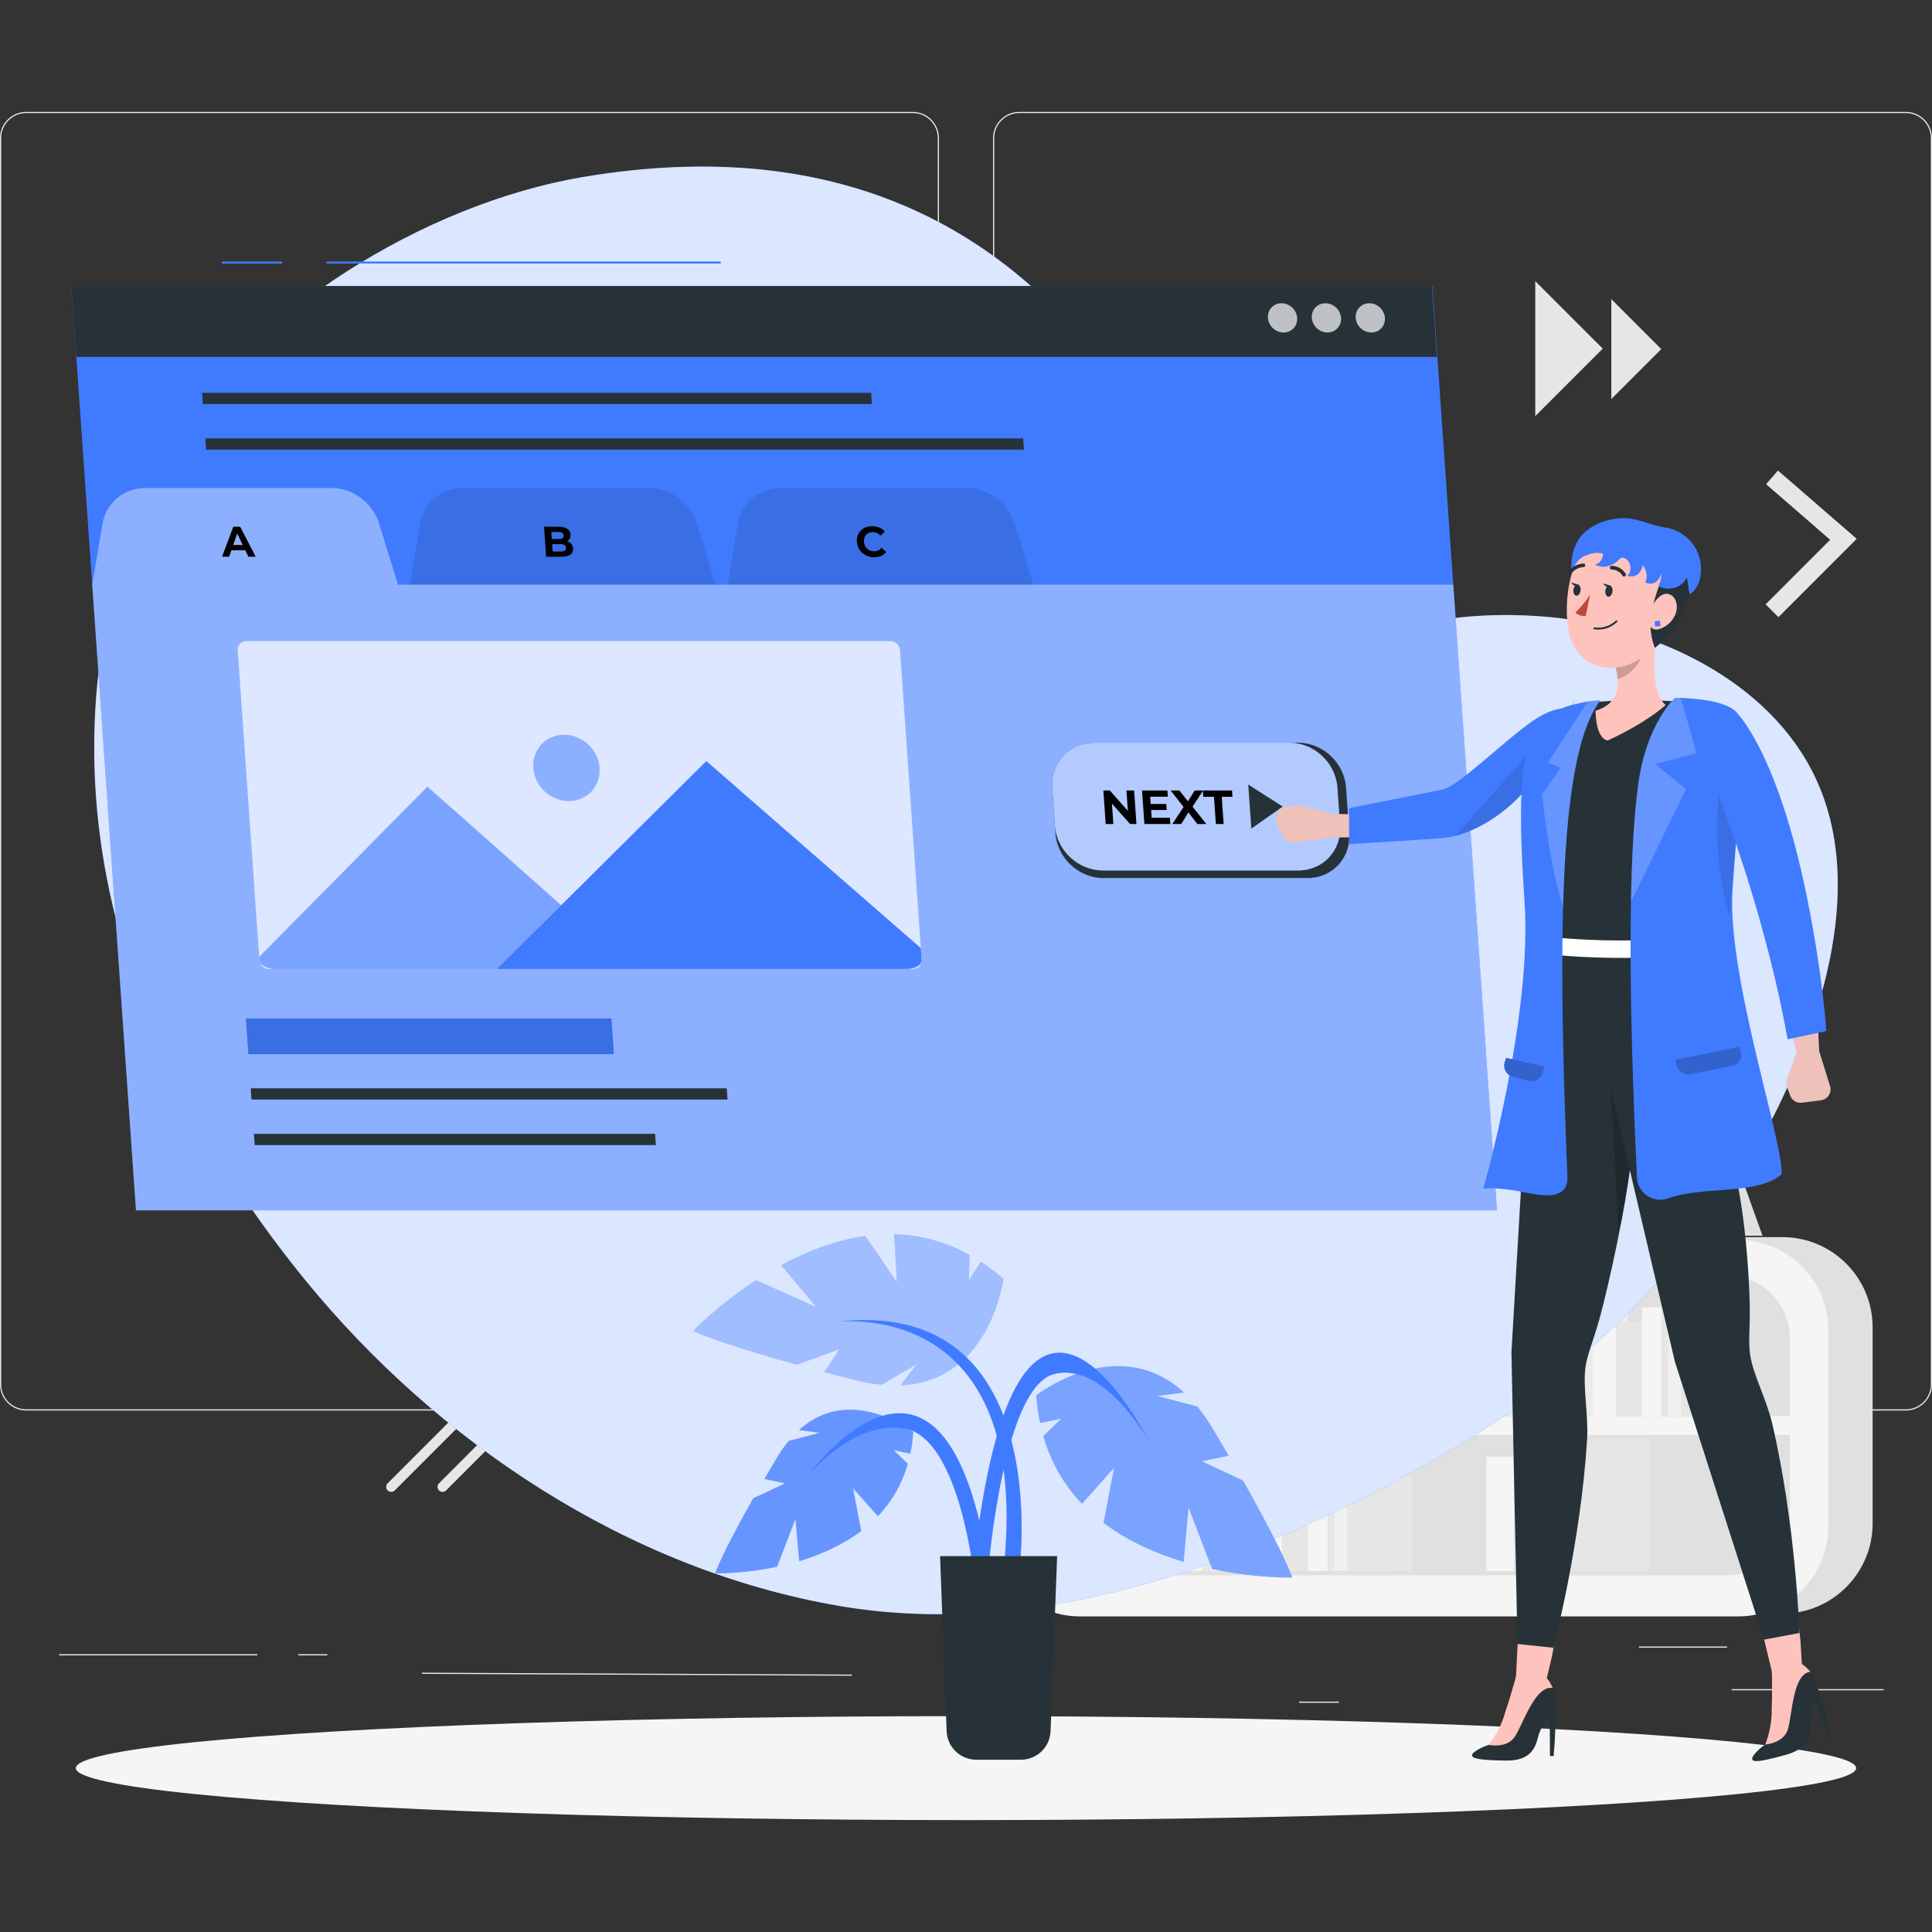 <?xml version="1.0" encoding="UTF-8"?>
<!DOCTYPE svg PUBLIC "-//W3C//DTD SVG 1.1//EN" "http://www.w3.org/Graphics/SVG/1.1/DTD/svg11.dtd">
<!-- Creator: CorelDRAW -->
<svg xmlns="http://www.w3.org/2000/svg" xml:space="preserve" width="10in" height="10in" version="1.1" style="shape-rendering:geometricPrecision; text-rendering:geometricPrecision; image-rendering:optimizeQuality; fill-rule:evenodd; clip-rule:evenodd"
viewBox="0 0 10000 10000"
 xmlns:xlink="http://www.w3.org/1999/xlink"
 xmlns:xodm="http://www.corel.com/coreldraw/odm/2003">
 <rect x="0" y="0" width="10000" height="10000" fill="#333333" stroke="none"/>
 <defs>
  <style type="text/css">
   <![CDATA[
    .str0 {stroke:#E6E6E6;stroke-width:93.75;stroke-miterlimit:22.926}
    .str2 {stroke:#407BFF;stroke-width:10.42;stroke-linecap:round;stroke-linejoin:round;stroke-miterlimit:22.926}
    .str1 {stroke:#E6E6E6;stroke-width:52.08;stroke-linecap:round;stroke-linejoin:round;stroke-miterlimit:22.926}
    .fil7 {fill:none;fill-rule:nonzero}
    .fil17 {fill:black;fill-rule:nonzero}
    .fil13 {fill:#263238;fill-rule:nonzero}
    .fil8 {fill:#407BFF;fill-rule:nonzero}
    .fil22 {fill:#BA4D3C;fill-rule:nonzero}
    .fil1 {fill:#E0E0E0;fill-rule:nonzero}
    .fil3 {fill:#E6E6E6;fill-rule:nonzero}
    .fil0 {fill:#EBEBEB;fill-rule:nonzero}
    .fil19 {fill:#EEC1BB;fill-rule:nonzero}
    .fil4 {fill:#F0F0F0;fill-rule:nonzero}
    .fil2 {fill:whitesmoke;fill-rule:nonzero}
    .fil5 {fill:#FAFAFA;fill-rule:nonzero}
    .fil20 {fill:#FFC3BD;fill-rule:nonzero}
    .fil6 {fill:white;fill-rule:nonzero}
    .fil16 {fill:black;fill-rule:nonzero;fill-opacity:0.102}
    .fil21 {fill:black;fill-rule:nonzero;fill-opacity:0.2}
    .fil10 {fill:white;fill-rule:nonzero;fill-opacity:0.2}
    .fil11 {fill:white;fill-rule:nonzero;fill-opacity:0.302}
    .fil15 {fill:white;fill-rule:nonzero;fill-opacity:0.4}
    .fil12 {fill:white;fill-rule:nonzero;fill-opacity:0.502}
    .fil18 {fill:white;fill-rule:nonzero;fill-opacity:0.6}
    .fil14 {fill:white;fill-rule:nonzero;fill-opacity:0.702}
    .fil9 {fill:white;fill-rule:nonzero;fill-opacity:0.812}
   ]]>
  </style>
 </defs>
 <g id="Layer_x0020_1">
  <g id="_2278225159264">
   <rect class="fil0" x="8963.27" y="8743.01" width="787.09" height="5.94"/>
   <rect class="fil0" x="6723.5" y="8807.5" width="206.57" height="5.94"/>
   <rect class="fil0" x="8483.41" y="8522.34" width="456.07" height="5.94"/>
   <rect class="fil0" x="305.72" y="8562.26" width="1026.42" height="5.94"/>
   <rect class="fil0" x="1543.72" y="8562.26" width="150.49" height="5.94"/>
   <rect class="fil0" transform="matrix(0.01 -2.281 2.281 0.01 2183.6 8663.77)" width="2.6" height="975.79"/>
   <path class="fil0" d="M4724.37 7300.7l-4588.73 0c-74.78,0 -135.64,-60.86 -135.64,-135.64l0 -6450.2c0,-74.78 60.86,-135.64 135.64,-135.64l4588.73 -0.01c74.76,0 135.62,60.86 135.62,135.64l0 6450.2c0,74.79 -60.86,135.65 -135.62,135.65zm-4588.73 -6715.51c-71.53,0 -129.7,58.17 -129.7,129.7l0 6450.2c0,71.53 58.17,129.7 129.7,129.7l4588.73 -0.01c71.5,0 129.67,-58.17 129.67,-129.7l0 -6450.21c0,-71.5 -58.17,-129.7 -129.67,-129.7l-4588.73 0 0 0.03z"/>
   <path class="fil0" d="M9864.36 7300.7l-4588.72 0c-74.76,0 -135.62,-60.86 -135.62,-135.64l0 -6450.2c0,-74.78 60.86,-135.64 135.62,-135.64l4588.72 -0.01c74.81,0 135.64,60.86 135.64,135.64l0 6450.2c0,74.79 -60.86,135.65 -135.64,135.65zm-4588.72 -6715.51c-71.5,0 -129.68,58.17 -129.68,129.7l0 6450.2c0,71.53 58.17,129.7 129.68,129.7l4588.72 -0.01c71.53,0 129.7,-58.17 129.7,-129.7l0 -6450.21c0,-71.5 -58.17,-129.7 -129.7,-129.7l-4588.72 0 0 0.03z"/>
   <path class="fil1" d="M9225.28 8352.07l-3406.74 0c-258.15,0 -467.41,-209.26 -467.41,-467.41l0 -1013.97c0,-258.15 209.26,-467.41 467.41,-467.41l3406.77 0c258.15,0 467.41,209.26 467.41,467.41l0 1013.97c0,258.15 -209.28,467.41 -467.43,467.41z"/>
   <path class="fil2" d="M8996.51 8366.45l-3406.75 0c-258.15,0 -467.41,-209.26 -467.41,-467.41l0 -1013.96c0,-258.15 209.26,-467.41 467.41,-467.41l3406.78 0c258.15,0 467.41,209.26 467.41,467.41l0 1013.96c0,258.14 -209.29,467.41 -467.43,467.41z"/>
   <path class="fil1" d="M9264.93 7328.48l-3918.05 0 0 -400.58c0,-180.3 146.17,-326.46 326.46,-326.46l3265.12 0c180.3,0 326.46,146.17 326.46,326.46l0.01 400.58z"/>
   <path class="fil1" d="M8938.46 8153.91l-3265.11 0c-180.3,0 -326.46,-146.18 -326.46,-326.46l0 -400.59 3918.04 0 0 400.59c0,180.31 -146.17,326.46 -326.47,326.46z"/>
   <rect class="fil3" x="7669.03" y="6742.19" width="555.28" height="591.12"/>
   <rect class="fil2" x="7526.78" y="6742.19" width="142.22" height="591.12"/>
   <rect class="fil3" x="7952.79" y="6651.02" width="417.12" height="682.28"/>
   <rect class="fil2" x="7832.36" y="6651.02" width="120.6" height="682.28"/>
   <rect class="fil0" x="8075.7" y="6742.19" width="351.7" height="591.12"/>
   <rect class="fil2" x="7995.35" y="6742.19" width="80.35" height="591.12"/>
   <rect class="fil3" x="8363.54" y="6842.2" width="461.3" height="491.1"/>
   <rect class="fil2" x="8245.42" y="6842.2" width="118.11" height="491.1"/>
   <rect class="fil3" x="8599.23" y="6766.47" width="346.54" height="566.81"/>
   <rect class="fil2" x="8499.21" y="6766.47" width="100.21" height="566.81"/>
   <rect class="fil3" x="8701.39" y="6842.2" width="336.61" height="491.1"/>
   <rect class="fil4" x="8634.52" y="6842.2" width="66.68" height="491.1"/>
   <rect class="fil3" x="5941.02" y="7540.43" width="555.28" height="591.12"/>
   <rect class="fil2" x="5798.77" y="7540.43" width="142.22" height="591.12"/>
   <rect class="fil3" x="6224.77" y="7449.26" width="417.12" height="682.28"/>
   <rect class="fil2" x="6104.34" y="7449.26" width="120.6" height="682.28"/>
   <rect class="fil3" x="7835.4" y="7540.43" width="555.28" height="591.12"/>
   <rect class="fil2" x="7693.17" y="7540.43" width="142.22" height="591.12"/>
   <rect class="fil3" x="8119.16" y="7449.26" width="417.12" height="682.28"/>
   <rect class="fil2" x="7998.75" y="7449.26" width="120.6" height="682.28"/>
   <rect class="fil0" x="6347.68" y="7540.43" width="351.7" height="591.12"/>
   <rect class="fil2" x="6267.34" y="7540.43" width="80.35" height="591.12"/>
   <rect class="fil3" x="6635.5" y="7640.44" width="461.3" height="491.1"/>
   <rect class="fil2" x="6517.4" y="7640.44" width="118.11" height="491.1"/>
   <rect class="fil3" x="6871.22" y="7564.72" width="346.54" height="566.81"/>
   <rect class="fil2" x="6771.19" y="7564.72" width="100.21" height="566.81"/>
   <rect class="fil3" x="6973.37" y="7640.44" width="336.61" height="491.1"/>
   <rect class="fil4" x="6906.51" y="7640.44" width="66.68" height="491.1"/>
   <g>
    <g>
     <g>
      <path class="fil0" d="M6491.71 6760.2c-11.84,-23.29 -38.81,-36.76 -63.35,-31.63 -24.55,5.13 -44.63,28.47 -47.17,54.75 -17.34,-12.98 -42.18,-13.64 -60.12,-1.59 -17.94,12.04 -27.93,36.07 -24.19,58.2 -19.56,-15.8 -51.64,-9.27 -64.26,13.07 -12.62,22.36 -2.83,55.3 19.63,65.99 -15.28,1.09 -28.4,16.35 -28,32.51 0.41,16.19 14.26,30.65 29.56,30.91 -15.47,0.36 -29.73,13.98 -31.58,30.2 -1.88,16.26 8.86,33.08 23.81,37.35 -15.74,6.99 -19.7,32.82 -6.89,44.72 12.81,11.9 36.54,4.35 41.04,-13.02 2.4,5.01 9.81,6.2 13.5,2.14 3.68,-4.06 2.25,-11.84 -2.59,-14.17 7.07,9.98 25.17,5.35 27.14,-6.94 -5.33,28.47 28.66,55.27 52.97,41.77 -7.02,11.91 2.9,28.49 15.68,32.2 12.78,3.71 26.28,-1.52 38.31,-7.46 12.02,-5.94 24.28,-12.85 37.54,-12.67 11.62,0.17 22.45,5.78 33.6,9.34 35.36,11.33 76.24,0.55 102.4,-27.04 18.37,24.66 61.93,18.04 72.96,-11.12 2.83,14 15.2,25.17 28.7,25.95 13.52,0.81 26.97,-8.87 31.28,-22.44 0.29,6.22 0.55,12.48 0.83,18.7 25.47,6.04 50.64,-26.85 39.71,-51.95 18.18,0.33 35.4,-15.38 37.74,-34.43 2.35,-19.06 -10.48,-38.9 -28.16,-43.52 29.96,-8.42 52.85,-39.49 53.18,-72.3 0.33,-32.79 -21.91,-64.38 -51.7,-73.45 -11.74,-3.59 -25.54,-3.5 -34.91,4.78 -9.39,8.29 -10.62,26.49 -0.14,33.15 9.01,-29.4 -4.35,-64.61 -30.09,-79.28 -25.73,-14.66 -60.91,-7.13 -79.18,16.99 8.91,-12.5 9.08,-31.16 0.4,-43.82 -8.68,-12.67 -25.5,-18.32 -39.52,-13.29 -3.49,-20.17 -23.59,-35.43 -42.8,-32.46 -19.2,2.97 -34.33,23.69 -32.2,44.08 -2.21,-17.04 -28.7,-22.03 -36.33,-6.84 -10.75,-2.94 3.2,2.59 3.2,2.59z"/>
     </g>
    </g>
    <g>
     <g>
      <path class="fil5" d="M6498.84 6949.9c-7.87,-5.47 -17.8,-8.42 -27.16,-6.54 -9.39,1.88 -17.87,9.13 -19.8,18.51 -1.93,9.39 3.9,20.1 13.21,22.36 11.31,2.73 22.65,-6.58 34.18,-4.96 4.11,0.59 7.91,2.54 11.93,3.61 16.56,4.42 32.98,-6.4 46.74,-16.63 4.85,-3.61 9.79,-7.32 13.02,-12.43 3.23,-5.08 4.42,-11.93 1.37,-17.15 -4.23,-7.28 -14.26,-8.31 -22.62,-7.36 -16.75,1.92 -32.91,8.67 -46.06,19.24 0.43,-2.61 0.85,-5.25 1.28,-7.87l-6.1 9.22z"/>
     </g>
     <g>
      <path class="fil5" d="M6739.64 6935.69c-4.49,-3.13 -9.13,-6.37 -14.47,-7.61 -5.35,-1.26 -11.62,-0.12 -15,4.2 -4.63,5.92 -1.69,15.19 4.19,19.89 5.87,4.68 13.69,5.99 21.11,7.15 7.63,1.19 17.28,1.44 21.04,-5.27 2.76,-4.92 0.55,-11.41 -3.57,-15.26 -4.11,-3.85 -9.65,-5.68 -15.02,-7.42l1.72 4.31z"/>
     </g>
     <g>
      <path class="fil5" d="M6359.25 6810.43c-15.33,6.41 -27.19,20.57 -30.75,36.81 -1.07,4.89 -0.93,11.05 3.35,13.66 3.04,1.85 6.94,1.1 10.38,0.26 14.69,-3.5 29.4,-6.99 44.08,-10.46 -7.04,2.71 -14.24,5.52 -19.87,10.56 -5.61,5.01 -9.39,12.83 -7.56,20.13 2.17,8.58 11.58,13.88 20.41,13.73 8.84,-0.14 17.08,-4.52 24.29,-9.7 7.68,-5.51 15.19,-13.14 15.33,-22.58 0.15,-9.46 -11.74,-18.2 -19.01,-12.14 16.8,-4.56 32.84,-11.88 47.31,-21.56 5.22,-3.5 10.38,-7.44 13.69,-12.81 3.31,-5.37 4.42,-12.45 1.4,-17.96 -15.06,-27.37 -34.1,12.78 -43.37,16.35 -17.56,6.81 -37.38,-13.6 -59.69,-4.28z"/>
      <path class="fil5" d="M6290.72 6927.28c-1.55,5.35 -0.48,11.81 3.87,15.28 4.35,3.47 12.07,2.31 14.06,-2.9 -9.83,3.06 -20.34,6.61 -26.47,14.9 -6.13,8.29 -4.61,22.77 5.19,25.97 6.11,2 12.65,-1 18.3,-4.09 15.97,-8.75 31.23,-18.77 45.53,-30.02 -4.37,10.09 6.15,21.56 17.11,22.51 10.96,0.95 21.22,-4.99 30.61,-10.7 11.52,-7.02 24.76,-17.7 21.72,-30.87 -2.64,-11.45 -17.28,-16.52 -28.54,-13.17 -11.26,3.35 -19.72,12.43 -27.61,21.15 6.18,-9.01 -2.59,-22.38 -13.43,-23.83 -10.53,-1.43 -21.01,4.99 -27.56,12.74 12.26,-6.73 15,-24.26 -1.43,-26.28 -10.63,-1.33 -28.74,20.41 -31.33,29.3z"/>
      <path class="fil5" d="M6627.15 6887.93c-9.27,-3.47 -20.87,2.57 -23.36,12.11 -2.5,9.55 4.68,20.49 14.45,21.98 -7.18,0.62 -14.07,4.2 -18.69,9.74 -2.57,3.06 -4.52,7.03 -3.92,11 0.85,5.94 7.17,9.83 13.17,10.05 5.99,0.22 11.69,-2.33 17.15,-4.8 -5.92,0.55 -12.19,1.24 -16.87,4.89 -4.71,3.64 -6.73,11.36 -2.52,15.54 3.52,3.49 9.31,2.92 14.12,1.57 10.74,-3.02 20.75,-8.62 28.88,-16.26 6.11,6.77 15.19,11.67 24.19,10.19 9.01,-1.47 16.66,-11.05 13.83,-19.75 -2.02,-6.21 -8.49,-10.09 -14.94,-10.89 -6.46,-0.78 -12.95,1 -19.13,2.99 6.34,-4.49 13.05,-9.53 15.38,-16.94 2.32,-7.42 -2.69,-17.37 -10.46,-16.78 -8.72,0.69 -13.17,12.55 -20.06,16.82 -8.52,-7.97 7.38,-24.54 -11.22,-31.5z"/>
      <g>
       <path class="fil5" d="M6470.07 6851.67c-9.91,6.73 -13.35,19.97 -12.67,31.91 0.76,13.21 6.77,27.3 18.87,32.6 15.94,6.96 35.84,-6.3 38.76,-23.43 2.92,-17.14 -8.31,-34.58 -23.76,-42.61 0.02,0.03 -11.27,-5.18 -21.2,1.53z"/>
      </g>
      <g>
       <path class="fil5" d="M6581.32 6837.43c1.37,1.19 2.73,2.35 4.11,3.54 -6.74,-8.56 -21.04,-9.67 -29.04,-2.28 -8.01,7.39 -8.08,21.7 -0.1,29.13 7.96,7.44 22.25,6.41 29.06,-2.09 11.5,5.34 26.67,3.25 34.77,-6.51 8.08,-9.76 6.25,-26.78 -4.78,-33.05 -11.03,-6.25 -27.81,3.13 -26.64,15.75 -1.59,-1.78 -3.19,-3.57 -4.78,-5.33l-2.61 0.83z"/>
      </g>
      <g>
       <path class="fil5" d="M6704.13 6857.24c-7.87,7.75 -16.07,16.04 -18.96,26.71 -2.87,10.67 1.88,24.24 12.59,26.97 10.64,2.71 20.74,-6.08 26.81,-15.23 5.49,-8.27 9.67,-18.56 6.51,-27.95 -3.16,-9.4 -16.68,-14.97 -23.45,-7.72l-3.5 -2.78z"/>
      </g>
      <path class="fil5" d="M6527.16 6792.8c-4.02,-8.94 -16.73,-12.07 -25.05,-6.89 -8.32,5.18 -11.38,16.85 -7.75,25.94 3.64,9.1 12.98,15.28 22.71,16.35 12.07,1.33 26.33,-8.43 23.62,-20.27 5.2,6.87 14.54,9.57 23.12,8.75 8.58,-0.84 16.52,-4.74 24,-9.03 10.12,-5.82 20.94,-14.85 19.87,-26.5 -0.85,-9.27 -9.83,-16.42 -19.1,-17.28 -9.27,-0.85 -18.42,3.45 -25.5,9.5 -5.56,4.75 -10.19,10.63 -16.2,14.78 -6.01,4.16 -14.21,6.4 -20.65,2.92l0.93 1.72z"/>
     </g>
    </g>
   </g>
   <g>
    <polygon class="fil4" points="6678.3,7333.21 6373.98,7333.21 6344.19,7026.49 6708.1,7026.49 "/>
    <polygon class="fil5" points="6731.68,7042.31 6317.62,7042.31 6310.16,7001.51 6739.12,7001.51 "/>
   </g>
   <g>
    <polygon class="fil1" points="9122.69,6395.94 8773.37,6395.94 8882.82,6043.3 8898.85,5991.73 8977.86,5991.73 "/>
    <polygon class="fil1" points="8898.85,5991.73 8882.82,6043.3 8773.37,6395.94 8450.44,6391.15 8346.63,6043.3 8330.61,5991.73 "/>
    <polygon class="fil5" points="8898.85,5991.73 8882.82,6043.3 8773.37,6395.94 8110.13,6386.08 8251.43,5991.73 "/>
    <polygon class="fil0" points="8898.85,5991.73 8882.82,6043.3 8233.13,6043.3 8251.43,5991.73 "/>
   </g>
   <g>
    <g>
     <path class="fil0" d="M8332.98 6210.83l-145.64 0 50.81 -143.46 139.3 1.54 -44.47 141.92zm-128.82 -11.88l120.1 0 37.07 -118.34 -114.83 -1.28 -42.35 119.63z"/>
    </g>
    <g>
     <path class="fil0" d="M8495.91 6210.83l-145.63 0 50.81 -143.46 139.3 1.54 -44.48 141.92zm-128.82 -11.88l120.1 0 37.07 -118.34 -114.83 -1.28 -42.35 119.63z"/>
    </g>
    <g>
     <path class="fil0" d="M8658.85 6210.83l-145.65 0 50.83 -143.46 139.3 1.54 -44.48 141.92zm-128.82 -11.88l120.1 0 37.08 -118.34 -114.83 -1.28 -42.35 119.63z"/>
    </g>
    <g>
     <path class="fil0" d="M8821.8 6210.83l-145.63 0 50.81 -143.46 139.28 1.54 -44.46 141.92zm-128.82 -11.88l120.1 0 37.07 -118.34 -114.8 -1.28 -42.38 119.63z"/>
    </g>
   </g>
   <g>
    <g>
     <path class="fil0" d="M8282.16 6363.04l-145.65 0 50.81 -143.46 139.3 1.57 -44.46 141.89zm-128.82 -11.88l120.1 0 37.07 -118.32 -114.8 -1.28 -42.37 119.61z"/>
    </g>
    <g>
     <path class="fil0" d="M8445.1 6363.04l-145.63 0 50.81 -143.46 139.28 1.57 -44.46 141.89zm-128.82 -11.88l120.1 0 37.07 -118.32 -114.8 -1.28 -42.37 119.61z"/>
    </g>
    <g>
     <path class="fil0" d="M8608.05 6363.04l-145.65 0 50.82 -143.46 139.3 1.57 -44.48 141.89zm-128.85 -11.88l120.1 0 37.08 -118.32 -114.83 -1.28 -42.35 119.61z"/>
    </g>
    <g>
     <path class="fil0" d="M8770.97 6363.04l-145.65 0 50.81 -143.46 139.28 1.57 -44.44 141.89zm-128.82 -11.88l120.1 0 37.05 -118.32 -114.8 -1.28 -42.35 119.61z"/>
    </g>
   </g>
   <path class="fil4" d="M7468.89 6403.29l-407.4 0 0 -233.76c0,-112.49 91.2,-203.7 203.7,-203.7l0 0c112.49,0 203.7,91.2 203.7,203.7l0 233.76z"/>
   <g>
    <g>
     <g>
      <g>
       <circle class="fil6" cx="7262.77" cy="6180.34" r="171.85"/>
       <path class="fil0" d="M7398.27 6180.34c0,76.19 -61.77,137.92 -137.92,137.92 -76.15,0 -137.92,-61.77 -137.92,-137.92 0,-76.15 61.77,-137.92 137.92,-137.92 76.15,0 137.92,61.73 137.92,137.92z"/>
      </g>
      <g>
       <g>
        <path class="fil5" d="M7276.51 6183.45c0,8.22 -6.65,14.87 -14.87,14.87 -8.22,0 -14.87,-6.65 -14.87,-14.87 0,-8.22 6.66,-14.87 14.87,-14.87 8.22,0 14.87,6.65 14.87,14.87z"/>
       </g>
       <g>
        <polygon class="fil5" points="7259.94,6188.92 7196.82,6129.54 7202.96,6123.02 7260.13,6176.82 7362.59,6086.31 7368.52,6092.99 "/>
       </g>
      </g>
     </g>
    </g>
   </g>
   <polygon class="fil3" points="8340.12,1548.37 8598.64,1806.9 8340.12,2065.44 "/>
   <polygon class="fil3" points="7946.45,1455.1 8295.94,1804.59 7946.45,2154.07 "/>
   <polyline class="fil7 str0" points="9172.06,2470.96 9541.57,2791.39 9172.06,3161.31 "/>
   <polyline class="fil7 str1" points="2024.94,6961 2418.33,7302.13 2024.94,7695.96 "/>
   <polyline class="fil7 str1" points="2290.66,6961 2684.04,7302.13 2290.66,7695.96 "/>
   <path class="fil8" d="M3015.41 916.64c-818.28,138.5 -1732.98,705.35 -2123.37,1385.16 -390.37,679.83 -485.96,1487.53 -338.73,2245.23 147.22,757.7 527.05,1466.78 1028.61,2080.95 676.24,828.04 1661.41,1496.2 2764.32,1684.6 1068.74,182.55 2203.5,-249.44 3123.96,-784.17 920.46,-534.73 1656.85,-1365.81 1943.93,-2335.87 112.33,-379.55 153.11,-796.13 -13.52,-1158.17 -232.72,-505.61 -835.36,-801.76 -1427.43,-844.34 -592.04,-42.58 -953.99,126.94 -1506.21,329.1 -171.38,-522.26 -763.95,-3057.38 -3451.56,-2602.49z"/>
   <path class="fil9" d="M3015.41 916.64c-818.28,138.5 -1732.98,705.35 -2123.37,1385.16 -390.37,679.83 -485.96,1487.53 -338.73,2245.23 147.22,757.7 527.05,1466.78 1028.61,2080.95 676.24,828.04 1661.41,1496.2 2764.32,1684.6 1068.74,182.55 2203.5,-249.44 3123.96,-784.17 920.46,-534.73 1656.85,-1365.81 1943.93,-2335.87 112.33,-379.55 153.11,-796.13 -13.52,-1158.17 -232.72,-505.61 -835.36,-801.76 -1427.43,-844.34 -592.04,-42.58 -953.99,126.94 -1506.21,329.1 -171.38,-522.26 -763.95,-3057.38 -3451.56,-2602.49z"/>
   <ellipse id="_3CPath3E_359_" class="fil2" cx="5000" cy="9151.71" rx="4607.5" ry="269.08"/>
   <path class="fil8" d="M4727.05 7413.39c0,0 -323.83,-255.15 -591.67,-11.52l107.72 14.26 -160.79 42.02c-20.79,25.27 -41.14,53.71 -60.69,86.48 -23.41,39.26 -45.01,75.92 -65.19,110.54l107.56 22.33 -164.96 77.47c-168.93,297.88 -197.33,388.46 -197.33,388.46 0,0 142.13,3.45 320.57,-34l95.05 -247.62 19.44 218.65c108.87,-32.46 222.31,-81.68 320.64,-156.01l-42.03 -221.22 128.61 144.67c68.51,-71.63 123.07,-161.02 154.77,-271.52l-72.83 -70.03 85.78 17.59c7.2,-34.98 12.79,-71.48 15.36,-110.55z"/>
   <path class="fil10" d="M4727.05 7413.39c0,0 -323.83,-255.15 -591.67,-11.52l107.72 14.26 -160.79 42.02c-20.79,25.27 -41.14,53.71 -60.69,86.48 -23.41,39.26 -45.01,75.92 -65.19,110.54l107.56 22.33 -164.96 77.47c-168.93,297.88 -197.33,388.46 -197.33,388.46 0,0 142.13,3.45 320.57,-34l95.05 -247.62 19.44 218.65c108.87,-32.46 222.31,-81.68 320.64,-156.01l-42.03 -221.22 128.61 144.67c68.51,-71.63 123.07,-161.02 154.77,-271.52l-72.83 -70.03 85.78 17.59c7.2,-34.98 12.79,-71.48 15.36,-110.55z"/>
   <path class="fil8" d="M5363.82 7222.16c0,0 418.4,-329.65 764.45,-14.87l-139.16 18.42 207.74 54.3c26.87,32.65 53.13,69.39 78.4,111.74 30.25,50.71 58.15,98.09 84.19,142.81l-138.97 28.85 213.13 100.09c218.27,384.88 254.96,501.89 254.96,501.89 0,0 -183.64,4.45 -414.17,-43.94l-122.81 -319.93 -25.09 282.48c-140.63,-41.94 -287.23,-105.51 -414.24,-201.56l54.3 -285.8 -166.16 186.92c-88.52,-92.54 -159,-208.05 -199.97,-350.8l94.11 -90.49 -110.83 22.74c-9.37,-45.23 -16.59,-92.38 -19.87,-142.85z"/>
   <path class="fil11" d="M5363.82 7222.16c0,0 418.4,-329.65 764.45,-14.87l-139.16 18.42 207.74 54.3c26.87,32.65 53.13,69.39 78.4,111.74 30.25,50.71 58.15,98.09 84.19,142.81l-138.97 28.85 213.13 100.09c218.27,384.88 254.96,501.89 254.96,501.89 0,0 -183.64,4.45 -414.17,-43.94l-122.81 -319.93 -25.09 282.48c-140.63,-41.94 -287.23,-105.51 -414.24,-201.56l54.3 -285.8 -166.16 186.92c-88.52,-92.54 -159,-208.05 -199.97,-350.8l94.11 -90.49 -110.83 22.74c-9.37,-45.23 -16.59,-92.38 -19.87,-142.85z"/>
   <path class="fil8" d="M5192.58 6618.69c0,0 -62.76,528.96 -530.03,551.08l85.38 -111.43 -185.29 108.51c-42.09,-4.09 -86.65,-11.48 -134.45,-23.58 -57.25,-14.47 -110.47,-28.26 -160.55,-41.46l77.87 -118.66 -221.47 79.94c-426.49,-117.79 -535.19,-174.62 -535.19,-174.62 0,0 126.71,-133.01 323.92,-261.8l313.06 139.39 -181.98 -217.5c129.11,-69.8 277.7,-128.49 435.44,-150.4l163.71 240.51 -14.69 -249.69c128.04,2.85 259.55,34.67 389.44,106.65l-2.57 130.54 62.28 -94.46c38.64,25.37 77.09,53.6 115.11,86.97z"/>
   <path class="fil12" d="M5192.58 6618.69c0,0 -62.76,528.96 -530.03,551.08l85.38 -111.43 -185.29 108.51c-42.09,-4.09 -86.65,-11.48 -134.45,-23.58 -57.25,-14.47 -110.47,-28.26 -160.55,-41.46l77.87 -118.66 -221.47 79.94c-426.49,-117.79 -535.19,-174.62 -535.19,-174.62 0,0 126.71,-133.01 323.92,-261.8l313.06 139.39 -181.98 -217.5c129.11,-69.8 277.7,-128.49 435.44,-150.4l163.71 240.51 -14.69 -249.69c128.04,2.85 259.55,34.67 389.44,106.65l-2.57 130.54 62.28 -94.46c38.64,25.37 77.09,53.6 115.11,86.97z"/>
   <path class="fil8" d="M4173.36 7648.1c0,0 715.71,-1006.06 945.39,477.22l-82.03 -0.01c0,0 -77.97,-679.54 -350.7,-730.13 -272.72,-50.59 -512.66,252.92 -512.66,252.92z"/>
   <path class="fil8" d="M5948.39 7463.62c0,0 -690.19,-1394.94 -911.67,661.68l79.11 0c0,0 75.18,-942.22 338.18,-1012.38 262.98,-70.1 494.38,350.7 494.38,350.7z"/>
   <path class="fil8" d="M4309.53 6844.22c0,0 1047.09,-161.41 883.06,1301.48l82.03 0c0,-0.02 202.56,-1457.35 -965.08,-1301.48z"/>
   <path class="fil13" d="M4899.72 8960.52l-33.91 -906.06 605.86 -0.01 -33.92 906.06c-3.09,82.48 -70.86,147.76 -153.42,147.76l-231.19 0c-82.56,0 -150.32,-65.28 -153.41,-147.76z"/>
   <g>
    <polygon class="fil8" points="7748.59,6264.65 703.85,6264.65 369.31,1480.5 7414.05,1480.5 "/>
   </g>
   <polygon class="fil13" points="7437.76,1847.34 394.95,1847.34 369.31,1480.5 7412.12,1480.5 "/>
   <path class="fil14" d="M6714.21 1645.39c2.92,41.8 -28.59,75.69 -70.42,75.69 -41.8,0 -78.07,-33.89 -80.98,-75.69 -2.92,-41.8 28.61,-75.69 70.41,-75.69 41.8,-0.02 78.06,33.89 80.99,75.69z"/>
   <path class="fil14" d="M6941.29 1645.39c2.92,41.8 -28.59,75.69 -70.42,75.69 -41.8,0 -78.07,-33.89 -80.98,-75.69 -2.92,-41.8 28.59,-75.69 70.41,-75.69 41.8,-0.02 78.07,33.89 80.99,75.69z"/>
   <path class="fil14" d="M7168.38 1645.39c2.92,41.8 -28.59,75.69 -70.41,75.69 -41.8,0 -78.07,-33.89 -80.99,-75.69 -2.92,-41.8 28.59,-75.69 70.42,-75.69 41.8,-0.02 78.07,33.89 80.98,75.69z"/>
   <polygon class="fil15" points="7748.59,6264.65 703.85,6264.65 477.39,3026.18 7522.15,3026.18 "/>
   <path class="fil15" d="M2059.94 3026.18l-1582.56 0 52.87 -314.2c18.37,-109.2 110.54,-186.23 222.79,-186.23l961.21 -0.01c112.23,0 215.2,77.04 248.85,186.23l96.84 314.21z"/>
   <path class="fil16" d="M3704.36 3026.18l-1582.56 0 52.87 -314.2c18.37,-109.2 110.54,-186.23 222.8,-186.23l961.22 -0.01c112.23,0 215.2,77.04 248.83,186.23l96.83 314.21z"/>
   <path class="fil16" d="M5348.81 3026.18l-1582.56 0 52.87 -314.2c18.37,-109.2 110.55,-186.23 222.79,-186.23l961.21 -0.01c112.24,0 215.21,77.04 248.85,186.23l96.84 314.21z"/>
   <path class="fil17" d="M1269.66 2848.33l-72.12 0 -11.43 33.29 -36.83 0 58.36 -155.34 35.5 0 80.32 155.34 -37.71 0 -16.09 -33.29zm-13.21 -27.31l-28.8 -59.48 -20.48 59.48 49.29 0z"/>
   <path class="fil17" d="M2966.24 2839.23c1.88,26.85 -18.35,42.39 -59.17,42.39l-80.35 0 -10.86 -155.34 75.9 0c38.83,0 59.93,16.2 61.62,40.4 1.1,15.54 -6.06,27.52 -18.25,34.18 17.72,5.53 29.74,18.84 31.1,38.38zm-112.74 -85.88l2.57 36.62 35.74 0c17.51,0 26.64,-6.21 25.78,-18.42 -0.85,-12.22 -10.81,-18.21 -28.35,-18.21l-35.74 0.01zm76.31 82.1c-0.91,-13.09 -11.33,-19.32 -29.96,-19.32l-41.95 0 2.69 38.41 41.94 0c18.63,0 28.21,-5.76 27.29,-19.09z"/>
   <path class="fil17" d="M4435.23 2803.94c-3.28,-46.81 30.32,-80.32 78.7,-80.32 26.85,0 49.96,9.76 65.83,27.52l-21.57 21.29c-11.26,-11.98 -24.79,-18.2 -40.33,-18.2 -29.06,0 -48.28,20.42 -46.24,49.71 2.05,29.3 24.12,49.71 53.18,49.71 15.54,0 28.21,-6.2 37.76,-18.42l24.57 21.3c-13.39,17.96 -35.13,27.76 -62.19,27.76 -48.14,0 -86.45,-33.5 -89.71,-80.34z"/>
   <g>
    <path class="fil13" d="M6767.78 4544.86l-1056.63 0c-128.2,0 -239.39,-103.91 -248.35,-232.13l-16.52 -236.33c-8.95,-128.2 87.69,-232.13 215.89,-232.13l1056.63 0.01c128.2,0 239.39,103.92 248.36,232.13l16.52 236.33c8.98,128.2 -87.69,232.12 -215.89,232.12z"/>
    <path class="fil8" d="M6720.25 4505.48l-1011.86 0c-128.2,0 -239.39,-103.92 -248.36,-232.13l-13.76 -196.93c-8.95,-128.2 87.69,-232.13 215.89,-232.13l1011.87 0.01c128.2,0 239.39,103.91 248.36,232.13l13.76 196.93c8.97,128.17 -87.7,232.12 -215.9,232.12z"/>
    <path class="fil18" d="M6720.25 4505.48l-1011.86 0c-128.2,0 -239.39,-103.92 -248.36,-232.13l-13.76 -196.93c-8.95,-128.2 87.69,-232.13 215.89,-232.13l1011.87 0.01c128.2,0 239.39,103.91 248.36,232.13l13.76 196.93c8.97,128.17 -87.7,232.12 -215.9,232.12z"/>
   </g>
   <g>
    <polygon class="fil17" points="5870.13,4091.43 5882.27,4265.04 5849.28,4265.04 5755.35,4159.63 5762.71,4265.04 5723.03,4265.04 5710.89,4091.43 5744.11,4091.43 5837.81,4196.84 5830.45,4091.43 "/>
    <polygon class="fil17" points="6055.48,4232.79 6057.74,4265.04 5923.31,4265.04 5911.17,4091.43 6042.37,4091.43 6044.62,4123.67 5953.35,4123.68 5955.99,4161.39 6036.59,4161.39 6038.78,4192.64 5958.17,4192.64 5960.98,4232.79 "/>
    <polygon class="fil17" points="6197.28,4265.04 6151.15,4204.78 6114.2,4265.04 6068.08,4265.04 6126.14,4176.77 6059.15,4091.43 6104.77,4091.43 6148.64,4147.75 6183.9,4091.43 6227.3,4091.43 6172.65,4175.27 6243.65,4265.04 "/>
    <polygon class="fil17" points="6283.54,4124.17 6227.98,4124.17 6225.7,4091.43 6376.98,4091.43 6379.26,4124.17 6323.7,4124.17 6333.57,4265.04 6293.4,4265.04 "/>
   </g>
   <g>
    <polygon class="fil13" points="6460.91,4060.8 6639.12,4174.89 6476.86,4288.97 "/>
   </g>
   <line class="fil7 str2" x1="1693.7" y1="1358.68" x2="3726.53" y2= "1358.68" />
   <line class="fil7 str2" x1="1152.06" y1="1358.68" x2="1456.52" y2= "1358.68" />
   <polygon class="fil8" points="3177.86,5456.17 1285.42,5456.17 1272.46,5271.12 3164.91,5271.12 "/>
   <polygon class="fil16" points="3177.86,5456.17 1285.42,5456.17 1272.46,5271.12 3164.91,5271.12 "/>
   <polygon class="fil13" points="3765.67,5691.15 1301.83,5691.15 1297.78,5633.09 3761.61,5633.09 "/>
   <polygon class="fil13" points="3394.7,5926.95 1318.33,5926.95 1314.26,5868.89 3390.66,5868.89 "/>
   <polygon class="fil13" points="4513.27,2091.41 1050.14,2091.41 1046.07,2033.35 4509.21,2033.35 "/>
   <polygon class="fil13" points="5299.92,2327.22 1066.63,2327.22 1062.57,2269.19 5295.86,2269.19 "/>
   <g>
    <path class="fil8" d="M4732.71 5091.43l-3335.18 0c-67.59,0 -126.21,-54.8 -130.94,-122.38l-112.16 -1604.2c-4.73,-67.59 46.25,-122.38 113.83,-122.38l3335.17 -0.01c67.59,0 126.21,54.8 130.94,122.38l112.19 1604.21c4.7,67.58 -46.24,122.39 -113.85,122.39z"/>
    <path class="fil15" d="M4732.71 5091.43l-3335.18 0c-67.59,0 -126.21,-54.8 -130.94,-122.38l-112.16 -1604.2c-4.73,-67.59 46.25,-122.38 113.83,-122.38l3335.17 -0.01c67.59,0 126.21,54.8 130.94,122.38l112.19 1604.21c4.7,67.58 -46.24,122.39 -113.85,122.39z"/>
   </g>
   <path class="fil14" d="M4727.41 5015.35c25.54,0 44.89,-20.76 43.11,-46.31l-112.19 -1604.21c-1.78,-25.54 -24.03,-46.33 -49.6,-46.33l-3335.18 0c-25.54,0 -44.89,20.79 -43.11,46.33l112.19 1604.21c1.78,25.54 24.02,46.31 49.59,46.31l3335.18 0z"/>
   <g>
    <path class="fil8" d="M2212.48 4072.11l-870.96 880.96 1.11 15.97c1.78,25.54 39.69,46.31 84.45,46.31l1849.83 0 -1064.44 -943.24z"/>
    <path class="fil11" d="M2212.48 4072.11l-870.96 880.96 1.11 15.97c1.78,25.54 39.69,46.31 84.45,46.31l1849.83 0 -1064.44 -943.24z"/>
   </g>
   <path class="fil8" d="M4766.19 4907.52l-1110.21 -968.44 -1083.33 1076.3 2119.85 0c44.77,0 79.77,-20.76 78,-46.32l-4.3 -61.54z"/>
   <g>
    <path class="fil8" d="M3103 3974.74c6.61,94.56 -64.69,171.2 -159.22,171.2 -94.56,0 -176.57,-76.64 -183.17,-171.2 -6.61,-94.56 64.69,-171.2 159.22,-171.2 94.56,-0.02 176.57,76.65 183.17,171.2z"/>
    <path class="fil15" d="M3103 3974.74c6.61,94.56 -64.69,171.2 -159.22,171.2 -94.56,0 -176.57,-76.64 -183.17,-171.2 -6.61,-94.56 64.69,-171.2 159.22,-171.2 94.56,-0.02 176.57,76.65 183.17,171.2z"/>
   </g>
   <path class="fil19" d="M7109.54 4217.04l-221.81 -4.85c0,0 -152.3,-52.4 -170.17,-41.83l-75.21 5.75c-31.63,18.73 -45.04,59.72 -30.51,93.42l22.86 53.04c12.03,27.9 40.21,43.42 69.46,38.22l191.96 -25.64 235.94 -2.78 -22.52 -115.32z"/>
   <path class="fil8" d="M8206.7 3693.91c0,0 -95.98,-85.55 -272.73,37.43 -164.07,114.16 -392.02,346.85 -473.96,356.66l-477.15 95.01 0 186.52c0,0 333.92,-20.53 478.07,-30.97 168.3,-12.19 340.09,-141.06 419.86,-233.74 95.6,-111.02 296.5,-302.84 325.91,-410.91z"/>
   <path class="fil16" d="M7532.63 4326.52c143.55,-36.27 279.72,-142.2 348.16,-221.69 95.58,-111.02 244.24,-374.16 273.66,-482.21 0.01,-0.01 -474.53,539.21 -621.81,703.9z"/>
   <polygon class="fil20" points="9200.28,8770.31 9332.91,8724.8 9319.43,8495.41 9296.62,8285.91 9088.24,8308.96 9147.37,8553.13 "/>
   <path class="fil13" d="M9075.38 9087.15c16.85,-22.7 37.71,-42.11 61.57,-57.25l0 0c0,0 57.89,-96.72 35.62,-337.94l94.94 -52.5c33.18,-17.47 73.71,-12.5 101.7,12.44 3.87,3.4 7.18,7.39 9.82,11.84 11.38,23.15 21.3,47 29.7,71.39 27.28,83.34 49.5,168.27 66.56,254.3l-18.21 5.25 -48.07 -158.05c-15.57,-53.9 -41.94,20.91 -38.9,82.15 3.05,61.24 -6.32,130.32 -124.71,163.47 -137.41,38.37 -196.56,47.76 -170.02,4.89z"/>
   <path class="fil20" d="M9169.37 8604.37c0,0 5.56,111.43 1.02,237.78 1,64.13 -10.36,127.89 -33.44,187.76 0,0 93.17,-6.94 116.42,-76.83 23.24,-69.91 23.45,-287.78 116.61,-300.3 -10.9,-13.19 -23.29,-25.09 -36.91,-35.46 -21.7,-16.95 -163.7,-12.95 -163.7,-12.95z"/>
   <polygon class="fil20" points="7840.51,8800.94 7980.62,8795.19 8033.21,8571.48 8071.16,8364.19 7864.87,8326.79 7851.82,8577.68 "/>
   <path class="fil13" d="M7630.37 9068.92c22.63,-16.94 48.17,-29.58 75.35,-37.28l0 0c0,0 83.1,-76.17 130.63,-313.71l105.96 -23.22c36.79,-7.28 74.22,9.08 93.91,40.96 2.73,4.37 4.78,9.15 6.04,14.14 4.3,25.43 6.99,51.11 8.08,76.9 2.35,87.66 -0.59,175.4 -8.82,262.71l-18.94 -0.17 -0.95 -165.2c0.45,-56.08 -46.18,8.08 -60.74,67.63 -14.57,59.55 -43.24,123.09 -166.18,121.08 -142.67,-2.44 -202.04,-10.35 -164.34,-43.84z"/>
   <path class="fil20" d="M7858.28 8633.05c0,0 -26.49,108.39 -66.92,228.17 -17.37,61.77 -46.46,119.6 -85.67,170.39 0,0 91.28,19.96 133.5,-40.4 42.23,-60.35 104.65,-269.09 197.5,-254.51 -6.67,-15.75 -15.16,-30.7 -25.27,-44.51 -15.91,-22.4 -153.15,-59.14 -153.15,-59.14z"/>
   <path class="fil13" d="M7823.19 6999.23l31.32 1510.08 185.69 19.39c0,0 142.18,-539.29 174.59,-1080.81 7.2,-125 -22.43,-270.48 -8.57,-369.14 12.19,-86.45 46.55,-140.52 94.5,-336.16 30.75,-124.43 64.57,-277.96 92.56,-426.23 0,-0.29 0,-0.29 0.29,-0.55 25.21,-134.12 45.45,-264.11 53.75,-364.98 0,0 26.05,-33.81 57.08,-93.39 57.08,-109.74 131.07,-307.62 88.94,-541.78l-661.22 -175.96 -108.94 1859.54z"/>
   <path class="fil21" d="M8335.89 5626.06c3.32,16.07 23.55,391.86 40.47,745.48 5.53,-16.35 11.07,-34.91 16.89,-55.16 0,-0.29 0,-0.29 0.29,-0.55 25.21,-134.12 45.45,-264.11 53.75,-364.98 0,0 26.05,-33.82 57.08,-93.39 22.18,-99.21 41.57,-186.5 54.04,-238.07l-222.53 6.66z"/>
   <path class="fil13" d="M8242.8 5235.33l426.57 1813.23 461.11 1438.19 183.41 -34.32c0,0 -17.54,-557.44 -141.32,-1085.71 -28.56,-121.88 -98.5,-252.75 -113.45,-351.25 -13.12,-86.36 4.33,-147.98 -5.4,-349.33 -11.76,-243.51 -44.05,-565.1 -129.44,-797.36 0,0 167.42,-326.32 2.31,-653.69l-683.8 20.24z"/>
   <path class="fil13" d="M7901.44 3939.44c-15.68,150.28 -10.12,234.31 -1.64,356.39 6.61,159.28 41.25,326.82 84.59,584.72 87.28,50.97 528.38,29.92 810.65,-6.61 -17.14,-225.92 10.93,-484.23 164.02,-992.6 35.48,-117.82 -43.75,-231.08 -170,-243.06 -33.84,-3.31 -69.75,-5.99 -106.46,-7.63 -128.87,-8.57 -258.19,-8.57 -387.06,0 -41.25,3.71 -85.83,8.68 -127.52,14.02 -150.43,19.61 -238.94,135.28 -266.58,294.76z"/>
   <polygon class="fil13" points="7984.38,4880.57 8795.02,4873.96 8967.55,5315.89 8335.98,5554.22 7952.08,5491.58 "/>
   <path class="fil6" d="M7969.12 4934.82c284.57,31.44 571.77,30.87 856.22,-1.64 11.12,-2.5 18.11,-13.52 15.61,-24.65 -0.19,-0.88 -0.45,-1.76 -0.76,-2.59 -7.02,-16.52 -14.02,-32.82 -20.63,-49.31 -2.97,-7.42 -10.41,-12 -18.37,-11.36 -273.59,30.13 -549.65,30.13 -823.22,0 -10.05,-1.26 -19.25,5.85 -20.5,15.92 -0.05,0.41 -0.1,0.81 -0.12,1.21 -1.85,17.14 -3.52,34.05 -5.15,51.16 -1.21,10.52 6.34,20.03 16.87,21.24 0.02,0.01 0.02,0.01 0.05,0.01z"/>
   <path class="fil8" d="M8472.78 6094.96c3.87,81.75 86.46,135.78 163.23,107.25 174.04,-64.85 458.37,-14.14 585.85,-124.14 9.15,-167.94 -282.95,-1025.66 -254.41,-1469.61 28.54,-443.94 83.7,-830.83 26.33,-914.52 -46.84,-68.18 -233.33,-79.8 -299.85,-81.75 -14.97,-0.55 -23.83,-0.55 -23.83,-0.55 0,0 -146.34,130.25 -190.11,443.97 -22.71,164.89 -34.1,379.67 -38.23,613.56 -8.89,484.11 13.57,1050.02 31.03,1425.79z"/>
   <path class="fil21" d="M8669.93 5485.94l333.12 -67.99 7.13 22.26c10.72,33.51 -9.96,68.92 -44.41,76.05l-216.42 44.77c-29.8,6.18 -59.43,-11.26 -68.54,-40.3l-10.88 -34.8z"/>
   <path class="fil8" d="M8090.55 4692.4c-10.45,383.55 0,853.59 22.34,1397.07 4.52,114.3 -105.04,105.98 -212.45,83.89 -159.69,-32.79 -223.14,-20.91 -223.14,-20.91 0,0 254.98,-886.38 213.63,-1486.89 -41.35,-600.27 -12.59,-812.48 84.84,-923.45 67.96,-77.94 192.25,-104.56 260.44,-113.59 29.47,-3.8 48.48,-4.52 48.48,-4.52 0,0 0,0.23 -0.23,0.48 -122.87,158.5 -179.18,526.83 -193.92,1067.93z"/>
   <path class="fil8" d="M7994.73 5520.33l-199.35 -44.96 -7.13 22.26c-10.72,33.51 9.96,68.92 44.41,76.05l82.65 21.77c29.8,6.18 59.43,-11.26 68.54,-40.3l10.89 -34.82z"/>
   <path class="fil21" d="M7994.73 5520.33l-199.35 -44.96 -7.13 22.26c-10.72,33.51 9.96,68.92 44.41,76.05l82.65 21.77c29.8,6.18 59.43,-11.26 68.54,-40.3l10.89 -34.82z"/>
   <path class="fil20" d="M8582.01 3241.07c-21.96,118.63 -42.97,336.47 39.28,408.17 0,0 -93.56,88.69 -299.56,183.5 -64.73,-10.9 -63.04,-153.63 -63.04,-153.63 130.08,-42.06 126.02,-138.87 102.49,-228.25l220.83 -209.79z"/>
   <path class="fil21" d="M8491.91 3326.57l-130.94 124.12c5.78,20.91 9.67,42.28 11.69,63.87 49.69,-11.31 117.53,-71.79 122.5,-124.78 2.69,-21.11 1.57,-42.49 -3.25,-63.21z"/>
   <path class="fil20" d="M8662.49 2998.47c-19.84,191.46 -24.24,272.83 -125.09,372.07 -150.71,148.72 -378.98,95.86 -416.67,-94.56 -33.6,-171.48 4.68,-455.79 193.91,-534.06 123.67,-57.11 270.19,-3.13 327.3,120.5 19.63,42.46 26.76,89.65 20.56,136.04z"/>
   <path class="fil22" d="M8230.66 3076.46c-21.31,34.31 -46.94,65.75 -76.21,93.58 16.55,22.19 53.35,17.99 53.35,17.99l22.86 -111.57z"/>
   <path class="fil13" d="M8277.86 3258.6c-8.89,0.36 -17.75,-0.19 -26.54,-1.59 -2.45,-0.33 -4.13,-2.59 -3.8,-5.04 0,-0.07 0.03,-0.17 0.05,-0.23 0.55,-2.61 3.04,-4.33 5.68,-3.94 40.35,5.52 81.03,-7.54 110.61,-35.5 1.92,-1.72 4.87,-1.54 6.58,0.38 0,0 0,0 0,0 1.72,1.92 1.55,4.87 -0.38,6.58 0,0 0,0 0,0.03 -24.83,24.04 -57.68,38.05 -92.2,39.32z"/>
   <path class="fil13" d="M8619.81 2950.23c-52.83,131.65 -106.34,270.59 -53.94,402.42 117.7,-93.27 191.56,-239.68 196.64,-389.77 -63.49,6.6 -83.72,11.73 -142.7,-12.65z"/>
   <path class="fil13" d="M8619.81 2950.23c-52.83,131.65 -106.34,270.59 -53.94,402.42 117.7,-93.27 191.56,-239.68 196.64,-389.77 -63.49,6.6 -83.72,11.73 -142.7,-12.65z"/>
   <path class="fil20" d="M8667.01 3190.26c-17.01,33.15 -47.24,57.58 -83.24,67.2 -44.37,9.89 -61.81,-41.25 -44.89,-91.11 15.78,-44.92 56.27,-103.94 98.79,-91.28 42.51,12.67 52.44,71.82 29.34,115.19z"/>
   <path class="fil10" d="M8726.08 4084.65l-157.7 -130.54 211.99 -55.42c0,0 -75.66,-285.16 -86.48,-286.56 -14.97,-0.55 -23.83,-0.55 -23.83,-0.55 0,0 -146.34,130.25 -190.11,443.97 -22.71,164.89 -34.1,379.67 -38.23,613.56l284.36 -584.46z"/>
   <path class="fil10" d="M8284.7 3624c0,0 0,0.23 -0.23,0.48 -122.86,158.5 -179.18,526.83 -193.91,1067.94 -74.62,-228.37 -108.13,-581.5 -108.13,-581.5l95.77 -136.17 -65.82 -28.28 201.28 -307.26c6.65,-5 14.5,-8.32 22.58,-10.7 23.52,-6.88 48.47,-4.5 48.47,-4.5z"/>
   <path class="fil16" d="M9005.54 4145.46l-86.81 -152.61c0,0 -88.9,313.65 32.98,751.91 15.24,-207.02 35.5,-421.2 53.83,-599.29z"/>
   <path class="fil19" d="M9240.14 5214.37l58.98 230.79 -45.96 129.85c-9.01,14.87 -10.7,33.08 -4.54,49.35l17.87 47.29c9.3,24.57 34.25,39.52 60.28,36.12l98.93 -12.95c34.41,-4.49 56.7,-38.61 47,-71.93l-56.73 -182.68 -11.98 -263.06 -163.87 37.22z"/>
   <path class="fil8" d="M8993.78 3693.91c0,0 208.17,206.67 358.38,946.79 85.05,419.02 100.57,696.32 100.57,696.32l-200.38 42.39c0,0 -77.82,-487.42 -303.86,-1118.6 -45.2,-126.2 -148.47,-365.05 45.3,-566.9z"/>
   <path class="fil8" d="M8618.29 2730.18c61.45,8.89 118.37,45.51 151.92,97.74 33.56,52.24 43.2,119.22 25.73,178.8 -6.65,22.67 -28.44,59.6 -50.19,68.89 -7.32,-28.28 -7.51,-58.54 -14.83,-86.81 -12.93,26.31 -34.58,45.19 -62.81,53.11 -28.23,7.91 -58.1,7.72 -82.82,-8.03 0,0 18.32,-47.72 11.95,-66.63 -2.35,17.77 -14.4,39.52 -30.37,47.65 -15.97,8.13 -35.93,7.87 -51.69,-0.69 15.19,-24.5 7.28,-66.26 -11.59,-88.04 0,0 -7.98,29.18 -21.74,42.44 -13.76,13.26 -41.94,20.08 -58.68,10.86 19.46,-14.64 23.91,-55.53 0.93,-79.59 -10.33,-10.84 -28.94,-18.98 -39.19,-8.06 -35.79,38.19 -83.65,54.25 -130.18,30.28 28.47,-7.13 40.85,-27.81 42.18,-57.1 -49.22,-8.43 -62.12,2.05 -90.33,10.77 -41.4,12.78 -71.76,73.67 -70.29,90.82 -12.04,-71.56 10.37,-160.47 63.95,-209.41 53.57,-48.93 126.85,-73.1 199.38,-75.21 72.51,-2.12 146.84,37.85 218.65,48.23z"/>
   <path class="fil13" d="M8346.44 3059.42c-1.29,16.04 -10.74,29.09 -20.87,28.96 -10.12,-0.11 -17.59,-13.26 -16.49,-29.25 1.09,-16.02 10.74,-29.28 20.86,-29.15 10.09,0.12 17.58,13.24 16.49,29.44z"/>
   <path class="fil13" d="M8181.04 3054.57c-1.31,16.04 -10.55,29.09 -20.86,28.96 -10.31,-0.11 -17.59,-13.26 -16.28,-29.28 1.28,-16.01 10.56,-29.06 20.87,-28.96 10.3,0.13 17.55,13.08 16.27,29.28z"/>
   <path class="fil13" d="M8169.09 3026.18l-36.91 -11.59c0,-0.01 17.13,30.58 36.91,11.59z"/>
   <path class="fil13" d="M8404.34 2984.11c-2.43,-0.29 -4.56,-1.64 -5.87,-3.71 -12.17,-19.84 -33.51,-32.2 -56.77,-32.86 -4.7,0.33 -8.79,-3.21 -9.13,-7.91 -0.03,-0.33 -0.03,-0.69 0,-1.02 0.17,-5.3 4.39,-9.56 9.67,-9.76 29.49,0.31 56.77,15.71 72.27,40.83 2.57,4.46 1.14,10.15 -3.25,12.85 -2,1.46 -4.49,2.02 -6.92,1.59z"/>
   <path class="fil13" d="M8127.33 2972.26c-4.75,0.81 -9.27,-2.38 -10.07,-7.15 -0.48,-2.73 0.4,-5.52 2.31,-7.51 18.04,-24.95 46.69,-40.04 77.46,-40.8 4.82,0.23 8.53,4.35 8.27,9.17 -0.03,0.19 -0.03,0.41 -0.04,0.59 -0.55,5.22 -5.04,9.17 -10.31,9.02 -24.33,0.97 -46.89,13.12 -61.07,32.94 -1.6,2.03 -3.95,3.36 -6.54,3.74z"/>
   <path class="fil13" d="M8334.48 3031.02l-36.93 -11.6c0,0 17.14,30.39 36.93,11.6z"/>
   <rect class="fil8" transform="matrix(-2.274 0.188 -0.188 -2.274 8594.19 3240.57)" width="12.03" height="12.03"/>
  </g>
 </g>
</svg>